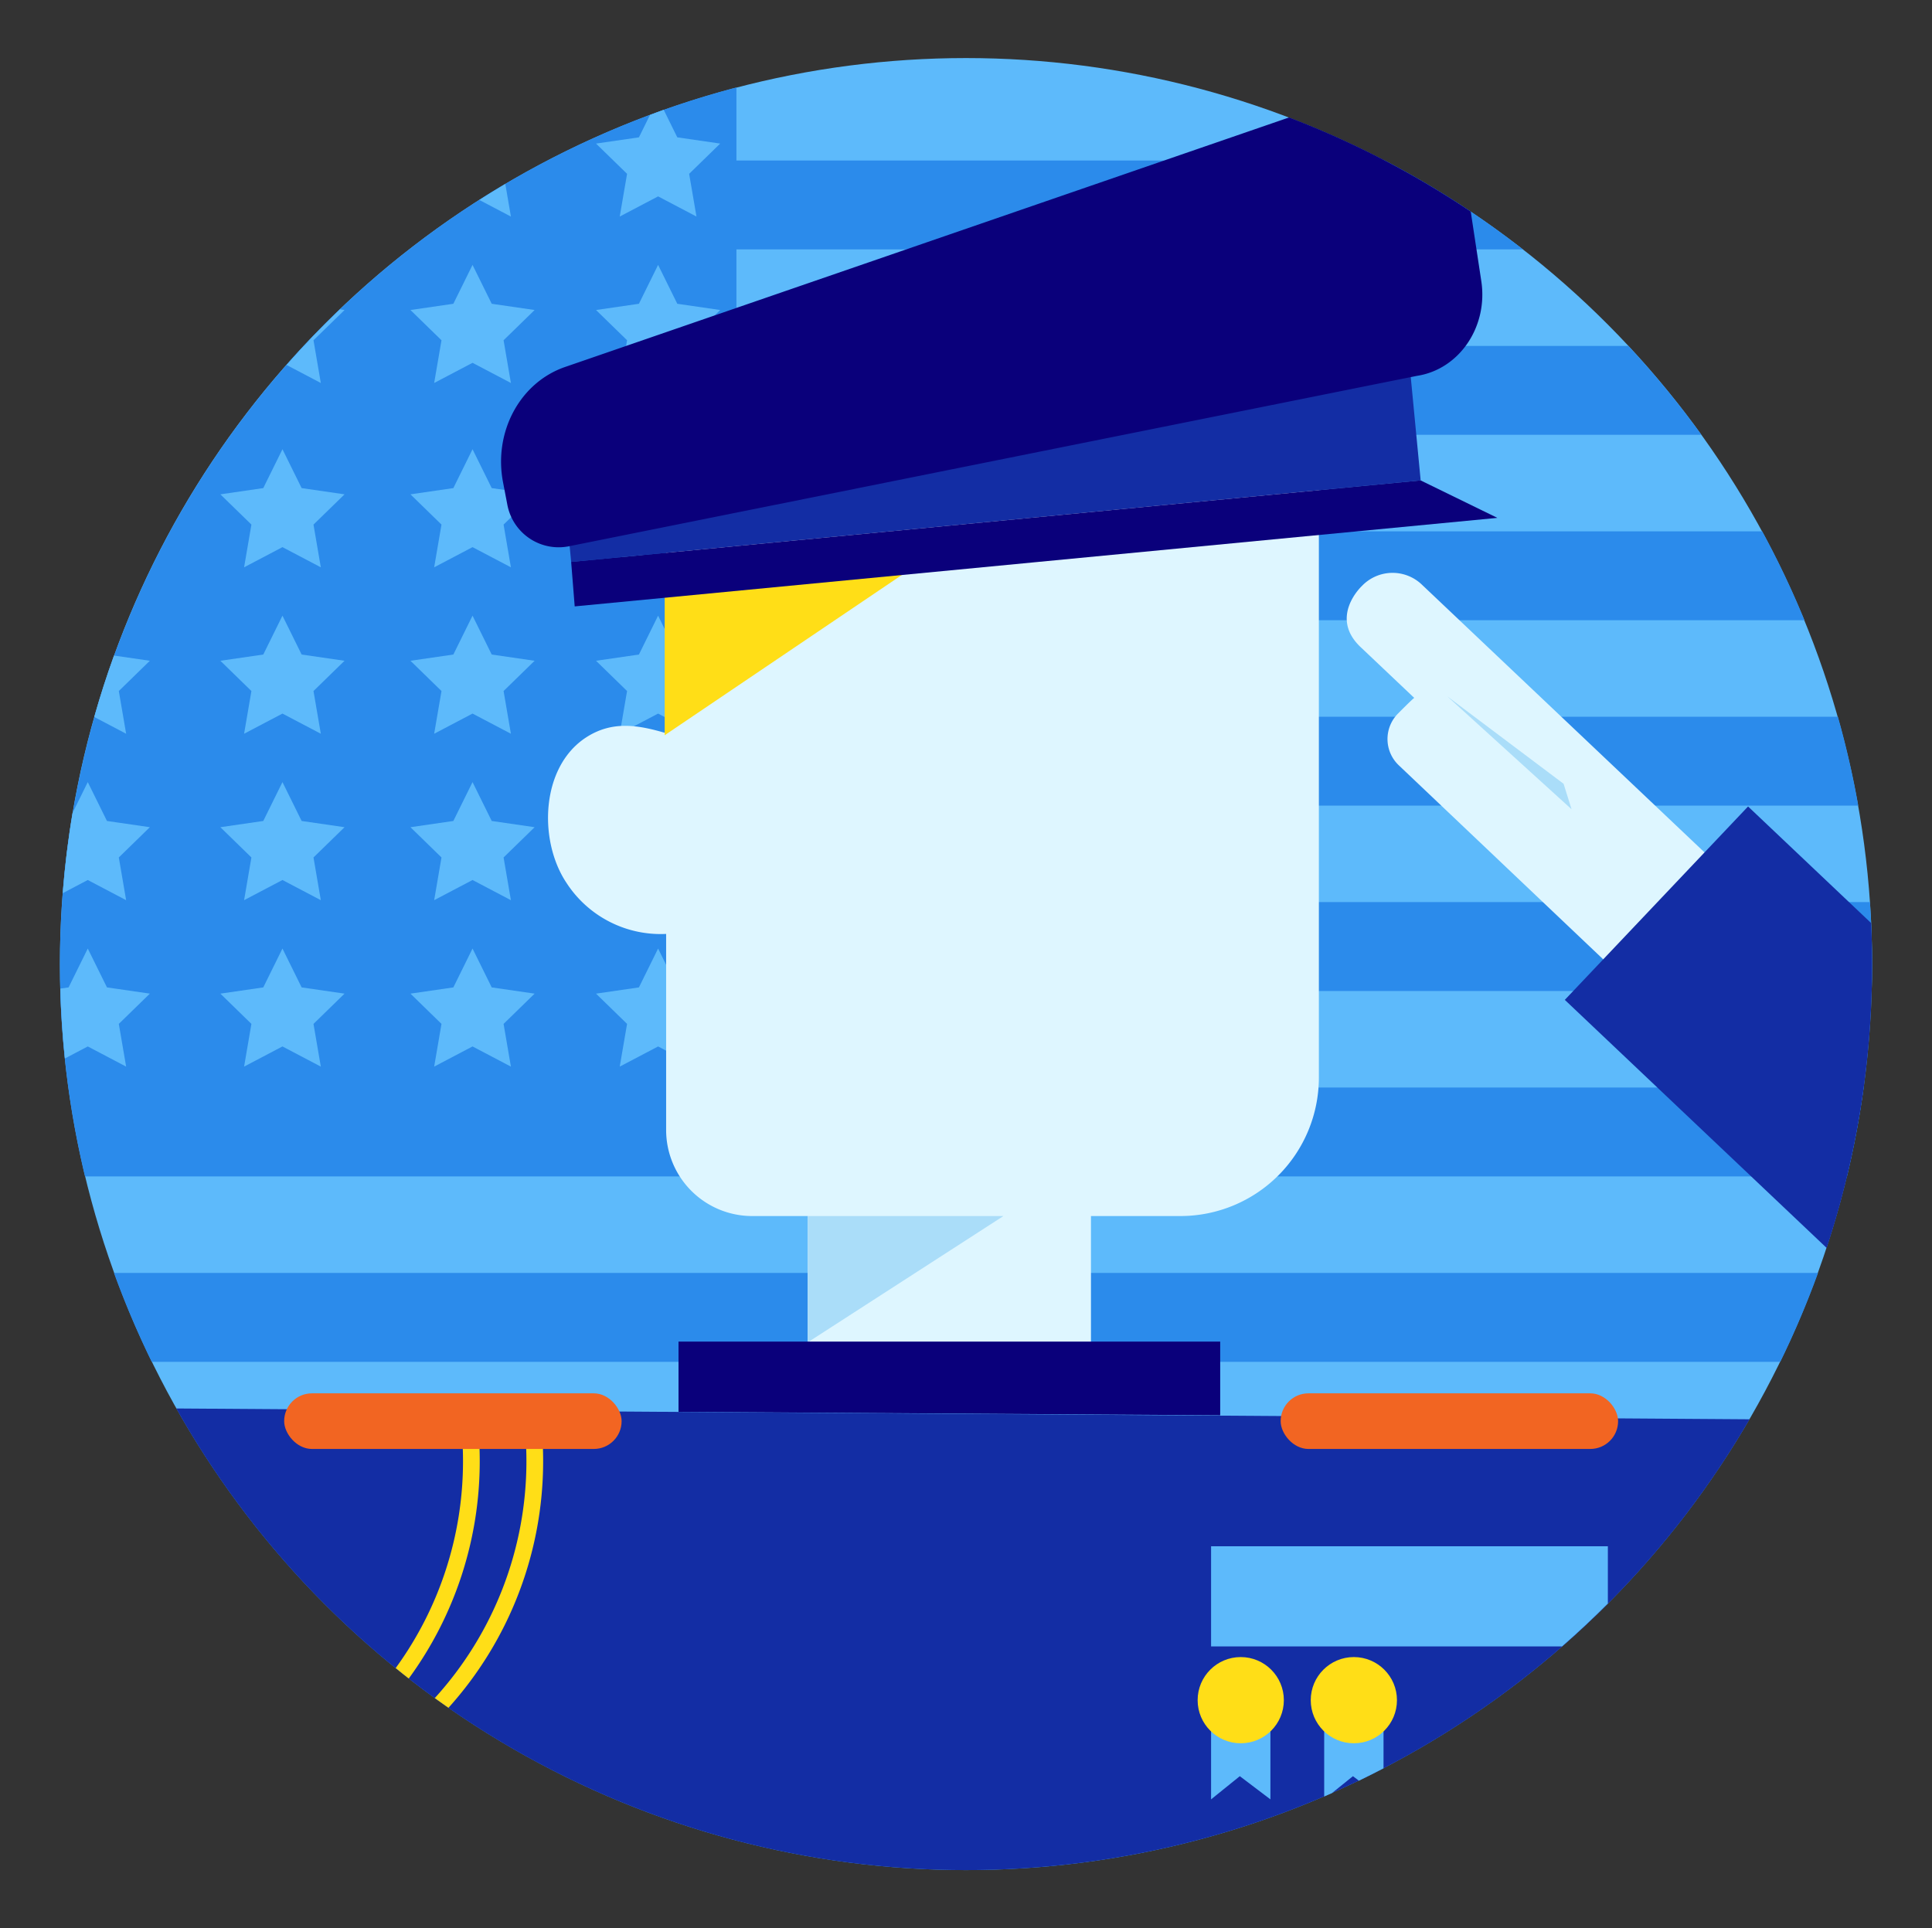 <?xml version="1.0" ?><svg viewBox="0 0 231.005 230.562" xmlns="http://www.w3.org/2000/svg"><rect x="0" y="0" width="231.005" height="230.562" fill="#333333" stroke="none"/><title/><g id="Veterans_Day"><circle cx="115.503" cy="115.281" r="108.338" style="fill:#5dbafb"/><path d="M88.053,19.195V10.456A108.446,108.446,0,0,0,10.165,140.671H220.841a107.819,107.819,0,0,0,1.994-10.629H88.053v-11.54h135.736c.031-1.07.052-2.143.052-3.221,0-2.491-.092-4.96-.257-7.408H88.053v-11.54H222.186a107.657,107.657,0,0,0-2.434-10.63h-131.7v-11.54H215.756a107.831,107.831,0,0,0-5.052-10.629H88.053v-11.54H203.435a108.874,108.874,0,0,0-8.738-10.63H88.053v-11.54h94.042A108.445,108.445,0,0,0,165.581,19.195Z" style="fill:#2b8beb"/><path d="M18.142,162.841H212.863a107.678,107.678,0,0,0,4.516-10.629H13.627A107.653,107.653,0,0,0,18.142,162.841Z" style="fill:#2b8beb"/><polygon points="36.066 118.07 33.773 113.422 31.479 118.07 26.349 118.815 30.061 122.433 29.185 127.541 33.773 125.13 38.36 127.541 37.484 122.433 41.196 118.815 36.066 118.07" style="fill:#5dbafb"/><polygon points="58.794 118.07 56.5 113.422 54.206 118.07 49.077 118.815 52.788 122.433 51.912 127.541 56.5 125.13 61.088 127.541 60.212 122.433 63.923 118.815 58.794 118.07" style="fill:#5dbafb"/><polygon points="80.982 118.07 78.688 113.422 76.394 118.07 71.265 118.815 74.977 122.433 74.1 127.541 78.688 125.13 83.276 127.541 82.4 122.433 86.111 118.815 80.982 118.07" style="fill:#5dbafb"/><polygon points="33.773 93.52 31.479 98.168 26.349 98.914 30.061 102.531 29.185 107.64 33.773 105.228 38.36 107.64 37.484 102.531 41.196 98.914 36.066 98.168 33.773 93.52" style="fill:#5dbafb"/><polygon points="56.5 93.52 54.206 98.168 49.077 98.914 52.788 102.531 51.912 107.64 56.5 105.228 61.088 107.64 60.212 102.531 63.923 98.914 58.794 98.168 56.5 93.52" style="fill:#5dbafb"/><polygon points="78.688 93.52 76.394 98.168 71.265 98.914 74.977 102.531 74.1 107.64 78.688 105.228 83.276 107.64 82.4 102.531 86.111 98.914 80.982 98.168 78.688 93.52" style="fill:#5dbafb"/><polygon points="33.773 73.619 31.479 78.267 26.349 79.012 30.061 82.63 29.185 87.738 33.773 85.327 38.36 87.738 37.484 82.63 41.196 79.012 36.066 78.267 33.773 73.619" style="fill:#5dbafb"/><polygon points="56.5 73.619 54.206 78.267 49.077 79.012 52.788 82.63 51.912 87.738 56.5 85.327 61.088 87.738 60.212 82.63 63.923 79.012 58.794 78.267 56.5 73.619" style="fill:#5dbafb"/><polygon points="78.688 73.619 76.394 78.267 71.265 79.012 74.977 82.63 74.1 87.738 78.688 85.327 83.276 87.738 82.4 82.63 86.111 79.012 80.982 78.267 78.688 73.619" style="fill:#5dbafb"/><polygon points="33.773 53.717 31.479 58.365 26.349 59.111 30.061 62.728 29.185 67.837 33.773 65.425 38.36 67.837 37.484 62.728 41.196 59.111 36.066 58.365 33.773 53.717" style="fill:#5dbafb"/><path d="M15.082,127.541l-.876-5.109,3.712-3.618-5.129-.745-2.294-4.648L8.201,118.07l-.992.144c.075,2.813.266,5.597.552,8.353l2.734-1.437Z" style="fill:#5dbafb"/><path d="M15.082,107.64l-.876-5.109,3.712-3.618-5.129-.745L10.495,93.52,8.673,97.211q-.794,4.727-1.166,9.588l2.987-1.571Z" style="fill:#5dbafb"/><path d="M14.206,82.63l3.712-3.618-4.291-.624q-1.309,3.614-2.359,7.345l3.814,2.005Z" style="fill:#5dbafb"/><polygon points="56.5 53.717 54.206 58.365 49.077 59.111 52.788 62.728 51.912 67.837 56.5 65.425 61.088 67.837 60.212 62.728 63.923 59.111 58.794 58.365 56.5 53.717" style="fill:#5dbafb"/><polygon points="78.688 53.717 76.394 58.365 71.265 59.111 74.977 62.728 74.1 67.837 78.688 65.425 83.276 67.837 82.4 62.728 86.111 59.111 80.982 58.365 78.688 53.717" style="fill:#5dbafb"/><path d="M37.484,40.687,41.196,37.07l-.543-.079q-3.334,3.188-6.39,6.651L38.36,45.796Z" style="fill:#5dbafb"/><polygon points="56.5 31.676 54.206 36.324 49.077 37.07 52.788 40.687 51.912 45.796 56.5 43.384 61.088 45.796 60.212 40.687 63.923 37.07 58.794 36.324 56.5 31.676" style="fill:#5dbafb"/><polygon points="78.688 31.676 76.394 36.324 71.265 37.07 74.977 40.687 74.1 45.796 78.688 43.384 83.276 45.796 82.4 40.687 86.111 37.07 80.982 36.324 78.688 31.676" style="fill:#5dbafb"/><path d="M60.419,21.996q-1.572.93-3.105,1.915l3.774,1.984Z" style="fill:#5dbafb"/><path d="M71.265,17.168l3.712,3.618L74.1,25.894l4.588-2.412,4.588,2.412L82.4,20.786l3.712-3.618-5.129-.745-1.626-3.295c-.551.195-1.092.413-1.639.616l-1.322,2.679Z" style="fill:#5dbafb"/><path d="M79.648,57.545V87.674c-3.273-.967-6.391-1.541-9.536.483-5.471,3.52-5.75,12.335-2.401,17.379a13.415,13.415,0,0,0,11.937,6.139v23.445a10.29,10.29,0,0,0,10.29,10.29H96.58v21.099h33.864V145.41H141.18a16.562,16.562,0,0,0,16.514-16.514v-71.35Z" style="fill:#def6ff"/><polygon points="96.58 145.41 119.977 145.41 96.58 160.513 96.58 145.41" style="fill:#aaddf9"/><polygon points="145.896 169.236 81.129 168.82 81.129 160.422 145.896 160.422 145.896 169.236" style="fill:#0a007b"/><path d="M115.503,223.618a108.287,108.287,0,0,0,93.685-53.906L21.08,168.421A108.297,108.297,0,0,0,115.503,223.618Z" style="fill:#132da4"/><path d="M192.249,184.899H144.806v11.971h41.966q2.825-2.47,5.476-5.127Z" style="fill:#5dbafb"/><polygon points="144.806 200.307 144.806 215.161 148.242 212.389 151.9 215.161 151.9 200.307 144.806 200.307" style="fill:#5dbafb"/><circle cx="148.353" cy="203.3" r="5.154" style="fill:#ffde17"/><path d="M158.33,214.817q.467-.201.931-.407l2.506-2.021.714.541c.991-.477,1.97-.975,2.944-1.481V200.307H158.33Z" style="fill:#5dbafb"/><circle cx="161.877" cy="203.3" r="5.154" style="fill:#ffde17"/><path d="M64.522,168.576l-1.98.273q.151,1.102.248,2.22c.102,1.207.153,2.429.153,3.633a42.065,42.065,0,0,1-10.955,28.346q.813.589,1.636,1.163a44.049,44.049,0,0,0,11.318-29.51c0-1.26-.054-2.538-.161-3.802Q64.682,169.728,64.522,168.576Z" style="fill:#ffde17"/><path d="M56.94,168.575l-1.98.275q.152,1.101.248,2.22c.102,1.195.153,2.417.153,3.632a41.992,41.992,0,0,1-8.05,24.759c.518.42,1.038.839,1.564,1.25a43.982,43.982,0,0,0,8.486-26.008c0-1.271-.054-2.55-.161-3.802Q57.1,169.727,56.94,168.575Z" style="fill:#ffde17"/><path d="M204.693,102.766,188.049,86.998l-18.07-17.12a5.066,5.066,0,0,0-7.141.193s-4.042,3.754-.053,7.4l6.312,5.98c-.27.178-2.02,1.954-2.02,1.954a4.327,4.327,0,0,0,.165,6.099l25.336,24.05a7.343,7.343,0,0,0,10.351-.279l2.044-2.157A7.343,7.343,0,0,0,204.693,102.766Z" style="fill:#def6ff"/><polygon points="173.049 83.268 186.954 93.721 187.905 96.764 173.049 83.268" style="fill:#aaddf9"/><path d="M187.102,119.561l31.307,29.662a108.226,108.226,0,0,0,5.431-33.942c0-1.645-.043-3.28-.116-4.907L209.012,96.435Z" style="fill:#132da4"/><rect height="16.888" style="fill:#132da4" transform="translate(-4.608 11.542) rotate(-5.48)" width="102.04" x="67.253" y="45.471"/><path d="M67.565,43.882c-5.395,1.86-8.573,7.768-7.417,13.791l.518,2.701A6.245,6.245,0,0,0,68.03,65.32L169.404,44.947c5.071-.77,8.541-5.87,7.712-11.334L175.853,25.3a108.004,108.004,0,0,0-21.719-11.257Z" style="fill:#0a007b"/><polygon points="113.295 65.062 79.476 87.915 79.476 69.851 113.295 65.062" style="fill:#ffde17"/><polygon points="68.292 67.192 169.866 57.447 179.038 61.925 68.716 72.51 68.292 67.192" style="fill:#0a007b"/><rect height="6.651" rx="3.325" style="fill:#f26522" width="40.348" x="153.125" y="166.61"/><rect height="6.651" rx="3.325" style="fill:#f26522" width="40.348" x="33.977" y="166.61"/></g></svg>